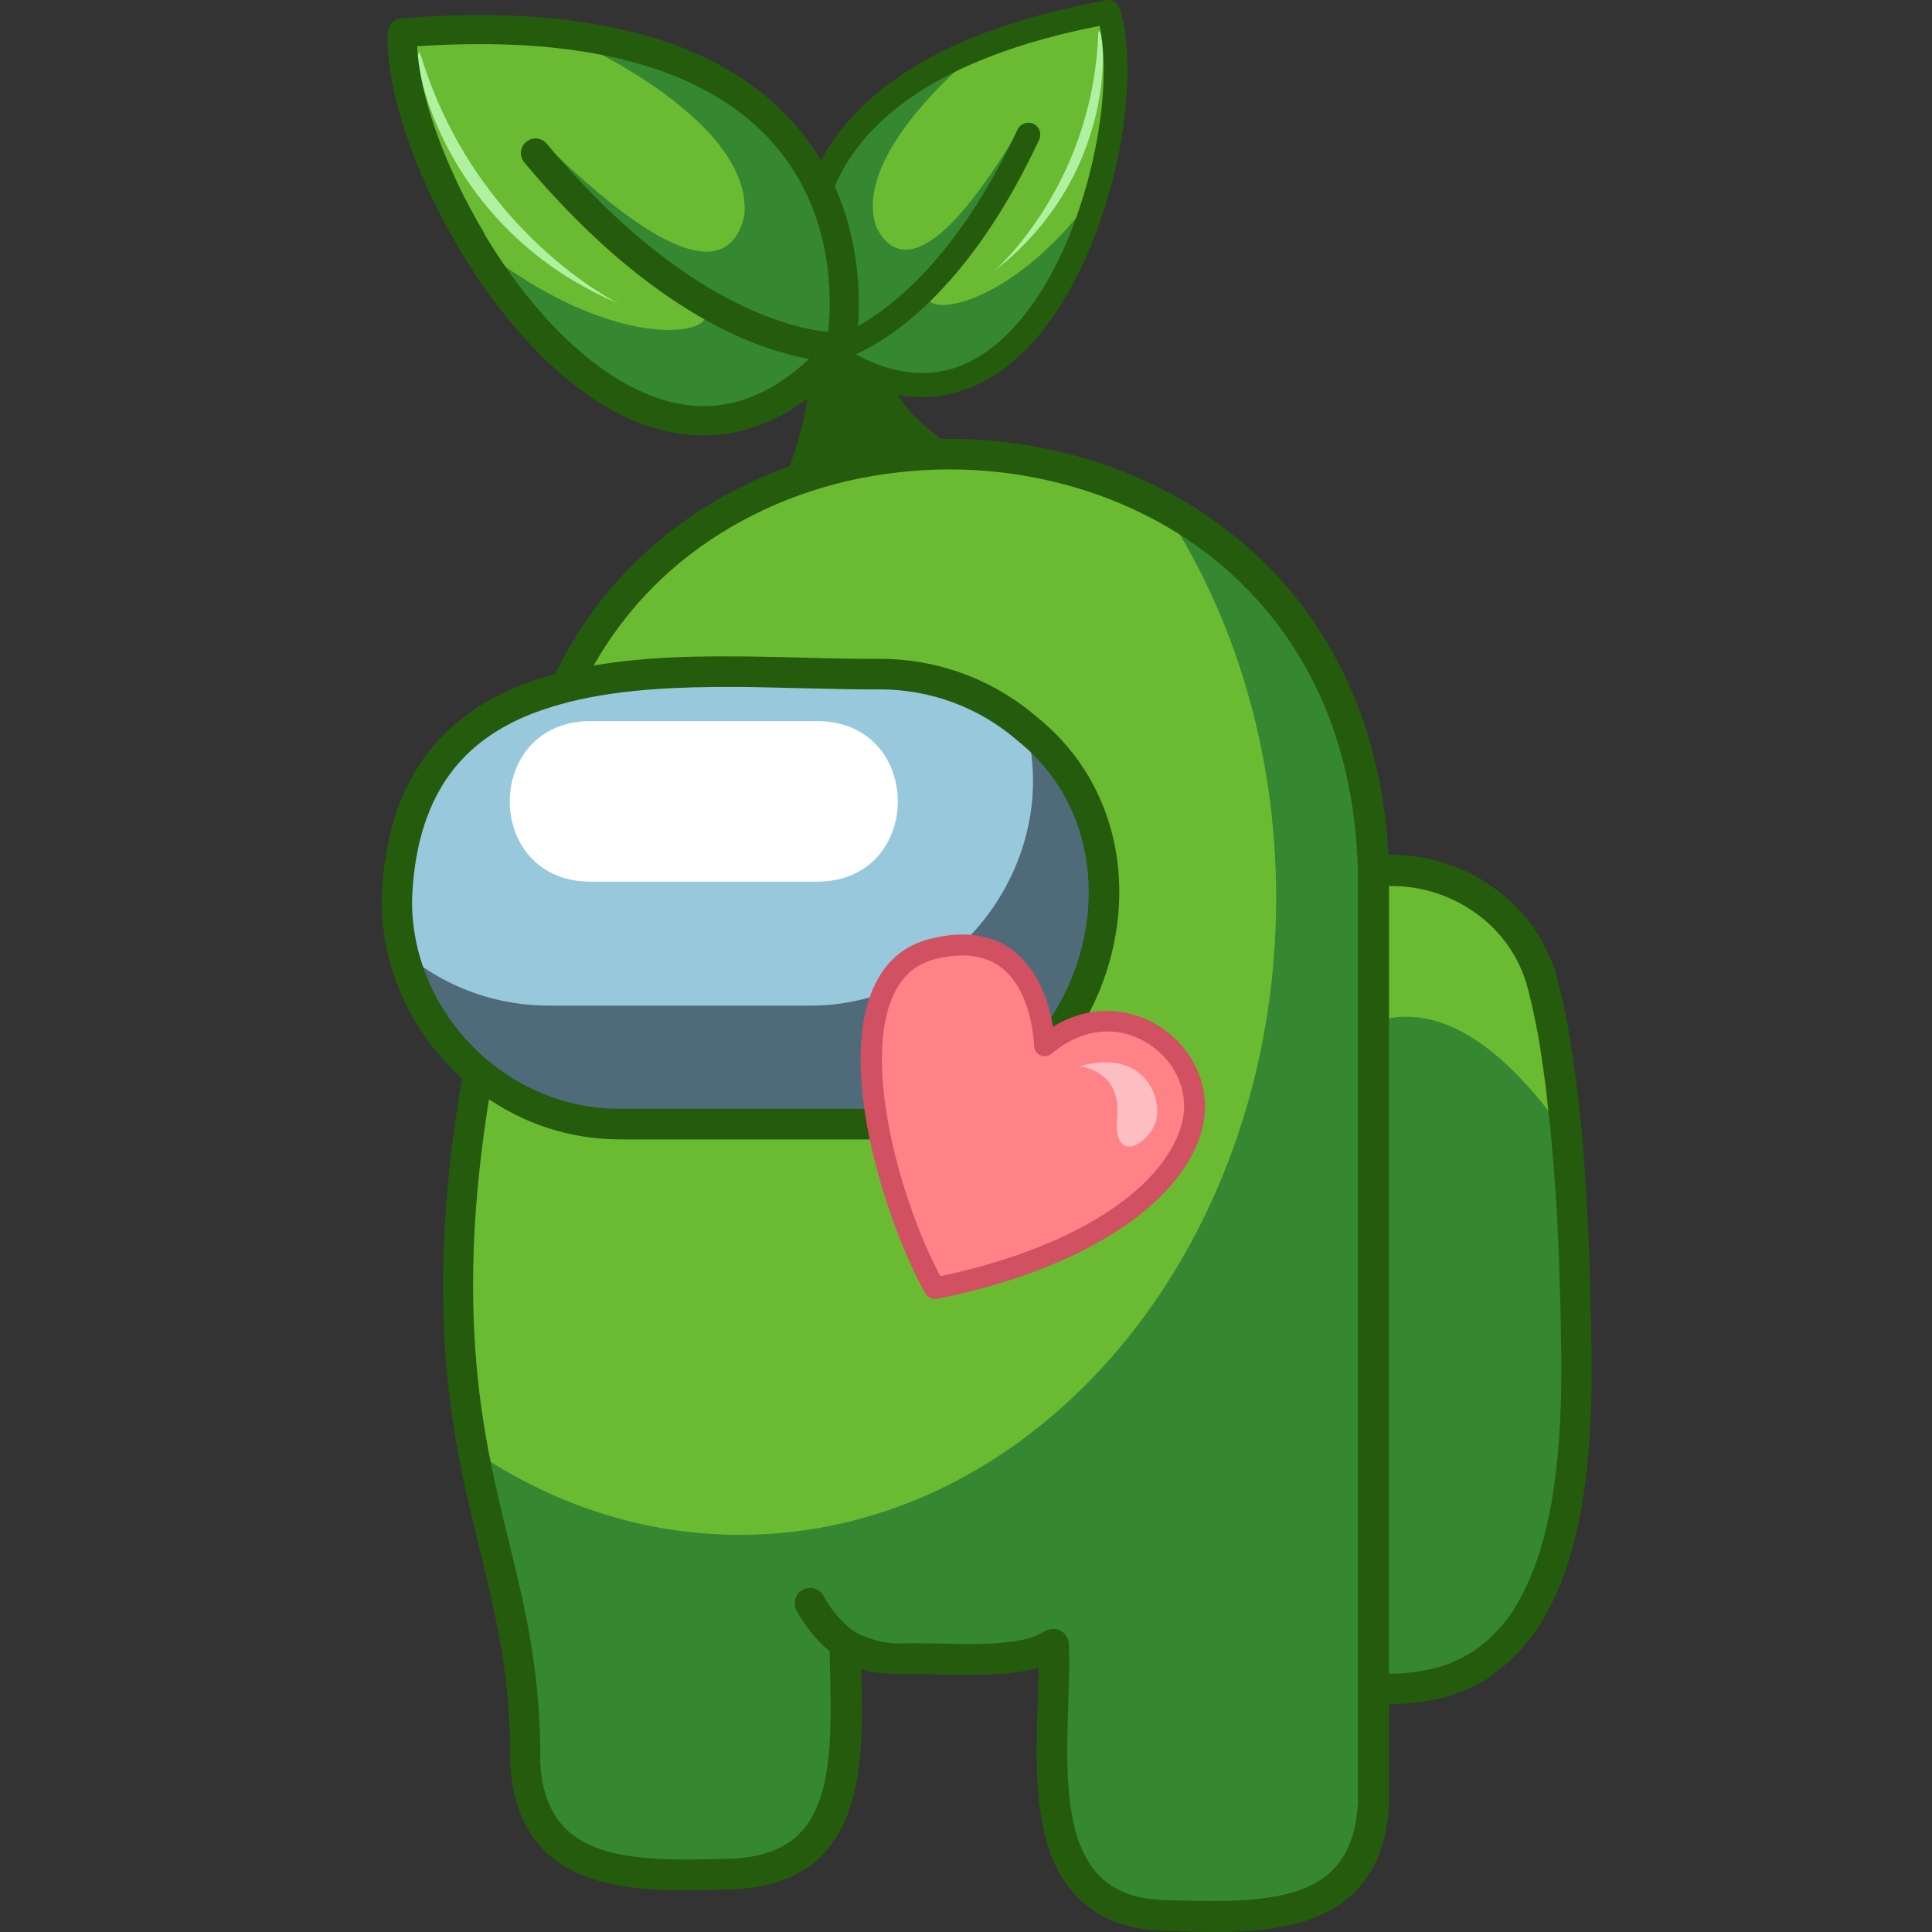 <?xml version="1.0" encoding="utf-8"?>
<!-- Generator: Adobe Illustrator 25.2.1, SVG Export Plug-In . SVG Version: 6.00 Build 0)  -->
<svg version="1.1" id="Слой_1" xmlns="http://www.w3.org/2000/svg" xmlns:xlink="http://www.w3.org/1999/xlink" x="0px" y="0px"
	 viewBox="0 0 1024 1024" style="enable-background:new 0 0 1024 1024;" xml:space="preserve">
<rect x="0" y="0" width="1024" height="1024" fill="#333333" stroke="none"/>
<style type="text/css">
	.st0{fill:#6ABB32;}
	.st1{fill:#358732;}
	.st2{fill:#255B0C;}
	.st3{fill:#4F6B79;}
	.st4{fill:#98C8DC;}
	.st5{fill:#FFFFFF;}
	.st6{fill:#B0F1A1;}
	.st7{fill:#FF8286;}
	.st8{fill:#D15062;}
	.st9{fill:#FCBEC3;}
</style>
<g>
	<path class="st0" d="M835.7,722c0,3,0,6,0,9c0,2.5-0.1,5-0.1,7.4c0,1.9-0.1,3.8-0.1,5.6c-0.2,6-0.5,11.9-0.9,17.6
		c-0.1,1.4-0.2,2.8-0.3,4.2c-0.2,2.8-0.5,5.6-0.7,8.3c-0.1,1.4-0.3,2.7-0.4,4.1c-0.4,4-1,8-1.5,11.8c-0.2,1.1-0.3,2.1-0.5,3.2
		c-0.3,1.6-0.5,3.3-0.8,4.9c-0.4,2.3-0.9,4.6-1.3,6.8c-0.5,2.4-1,4.7-1.6,7c-0.5,2-1,4-1.5,6c-0.7,2.5-1.4,4.9-2.1,7.3
		c-0.3,1.1-0.7,2.1-1,3.2c-0.3,1-0.7,1.9-1,2.9c-0.4,1.1-0.8,2.2-1.2,3.2c-0.4,1-0.8,2-1.2,3c-1.3,3.1-2.6,6.1-4,9
		c-0.5,1-1,1.9-1.5,2.9c-0.9,1.6-1.7,3.2-2.7,4.8c-0.3,0.6-0.7,1.2-1.1,1.8c-0.1,0.2-0.2,0.3-0.3,0.5c-0.4,0.7-0.9,1.4-1.4,2.2
		c-0.5,0.8-1.1,1.6-1.6,2.3c-0.7,1-1.5,2-2.3,3c-0.3,0.5-0.7,0.9-1.1,1.4c-0.6,0.7-1.1,1.4-1.7,2.1c-0.6,0.7-1.2,1.4-1.8,2
		c-0.6,0.7-1.2,1.3-1.8,1.9c-0.6,0.6-1.3,1.3-1.9,1.9c-0.6,0.6-1.3,1.2-1.9,1.8l0,0c-0.6,0.6-1.3,1.1-1.9,1.6c0,0-0.1,0-0.1,0.1
		c-0.7,0.6-1.4,1.1-2,1.6c-0.7,0.5-1.4,1.1-2.1,1.6c-0.6,0.4-1.2,0.9-1.8,1.3c-0.1,0.1-0.2,0.1-0.3,0.2c-0.7,0.5-1.4,0.9-2.1,1.3
		c-1.6,1-3.2,1.9-4.9,2.8c-1.4,0.8-2.9,1.5-4.4,2.1c-0.9,0.4-1.8,0.8-2.7,1.1c-0.8,0.3-1.7,0.6-2.5,1c-6,2.2-12.5,3.6-19.4,4.4
		c-1,0.1-2,0.2-3,0.3c-6.2,0.7-12.6,0.8-19,0.1v-433c22-2.3,43.3,3.8,59.8,16c6.1,4.4,11.5,9.7,16.2,15.7
		c4.7,6.1,8.5,12.8,11.3,20.2c0,0,0.1,0.3,0.3,0.8c1,2.6,1.8,5.3,2.5,8.1c0.9,3.1,1.8,7.2,2.9,12.3c0.3,1.4,0.6,2.8,0.9,4.3
		c0.2,0.7,0.3,1.4,0.4,2.2c0.2,1,0.4,2,0.6,3c0.2,1.2,0.5,2.5,0.7,3.8c0.1,0.6,0.2,1.3,0.3,2c0.4,2,0.7,4.1,1.1,6.3
		c0.2,1.1,0.3,2.2,0.5,3.4c0.4,2.3,0.7,4.7,1.1,7.3c0.2,1.2,0.3,2.4,0.5,3.7c0.2,1.8,0.5,3.6,0.7,5.4c0.1,0.9,0.2,1.8,0.3,2.8
		c0.1,0.9,0.2,1.9,0.3,2.8c0.8,6.4,1.5,13.3,2.2,20.7c0.2,2.3,0.4,4.6,0.6,6.9c0,0.4,0.1,0.8,0.1,1.1c0.2,2.3,0.4,4.7,0.6,7.2
		c0,0.5,0.1,0.9,0.1,1.4c0.1,2,0.3,4,0.4,6.1c0.1,1,0.1,2,0.2,3c0,0.5,0.1,1,0.1,1.6c0.1,2.2,0.3,4.5,0.4,6.8
		c0.3,4.8,0.6,9.7,0.8,14.9c0.1,1.8,0.2,3.5,0.3,5.3c0,0.6,0.1,1.3,0.1,1.9c0.1,2.9,0.2,5.9,0.4,8.9c0,0.3,0,0.5,0,0.8
		c0.1,2.8,0.2,5.7,0.3,8.7c0.2,6.4,0.4,13,0.5,19.9c0.1,3.4,0.1,6.9,0.2,10.5c0,1.8,0,3.6,0.1,5.4c0,1.8,0.1,3.6,0.1,5.4
		C835.7,719.3,835.7,720.7,835.7,722z"/>
	<path class="st1" d="M835.7,722c0,3,0,6,0,9c0,2.5-0.1,5-0.1,7.4c0,1.9-0.1,3.8-0.1,5.6c-0.2,6-0.5,11.9-0.9,17.6
		c-0.1,1.4-0.2,2.8-0.3,4.2c-0.2,2.8-0.5,5.6-0.7,8.3c-0.1,1.4-0.3,2.7-0.4,4.1c-0.4,4-1,8-1.5,11.8c-0.2,1.1-0.3,2.1-0.5,3.2
		c-0.3,1.6-0.5,3.3-0.8,4.9c-0.4,2.3-0.9,4.6-1.3,6.8c-0.5,2.4-1,4.7-1.6,7c-0.5,2-1,4-1.5,6c-0.7,2.5-1.4,4.9-2.1,7.3
		c-0.3,1.1-0.7,2.1-1,3.2c-0.3,1-0.7,1.9-1,2.9c-0.4,1.1-0.8,2.2-1.2,3.2c-0.4,1-0.8,2-1.2,3c-1.3,3.1-2.6,6.1-4,9
		c-0.5,1-1,1.9-1.5,2.9c-0.9,1.6-1.7,3.2-2.7,4.8c-0.3,0.6-0.7,1.2-1.1,1.8c-0.1,0.2-0.2,0.3-0.3,0.5c-0.4,0.7-0.9,1.4-1.4,2.2
		c-0.5,0.8-1.1,1.6-1.6,2.3c-0.7,1-1.5,2-2.3,3c-0.3,0.5-0.7,0.9-1.1,1.4c-0.6,0.7-1.1,1.4-1.7,2.1c-0.6,0.7-1.2,1.4-1.8,2
		c-0.6,0.7-1.2,1.3-1.8,1.9c-0.6,0.6-1.3,1.3-1.9,1.9c-0.6,0.6-1.3,1.2-1.9,1.8l0,0c-0.6,0.6-1.3,1.1-1.9,1.6c0,0-0.1,0-0.1,0.1
		c-0.7,0.6-1.4,1.1-2,1.6c-0.7,0.5-1.4,1.1-2.1,1.6c-0.6,0.4-1.2,0.9-1.8,1.3c-0.1,0.1-0.2,0.1-0.3,0.2c-0.7,0.5-1.4,0.9-2.1,1.3
		c-1.6,1-3.2,1.9-4.9,2.8c-1.4,0.8-2.9,1.5-4.4,2.1c-0.9,0.4-1.8,0.8-2.7,1.1c-0.8,0.3-1.7,0.6-2.5,1c-6,2.2-12.5,3.6-19.4,4.4
		c-1,0.1-2,0.2-3,0.3c-6.2,0.7-12.6,0.8-19,0.1V541.9c23.8-8.5,59-2.2,102.5,60.5c0.2,2.3,0.4,4.6,0.6,6.9c0,0.4,0.1,0.8,0.1,1.1
		c0.2,2.3,0.4,4.7,0.6,7.2c0,0.5,0.1,0.9,0.1,1.4c0.1,2,0.3,4,0.4,6.1c0.1,1,0.1,2,0.2,3c0,0.5,0.1,1,0.1,1.6
		c0.1,2.2,0.3,4.5,0.4,6.8c0.3,4.8,0.6,9.7,0.8,14.9c0.1,1.8,0.2,3.5,0.3,5.3c0,0.6,0.1,1.3,0.1,1.9c0.1,2.9,0.2,5.9,0.4,8.9
		c0,0.3,0,0.5,0,0.8c0.1,2.8,0.2,5.7,0.3,8.7c0.2,6.4,0.4,13,0.5,19.9c0.1,3.4,0.1,6.9,0.2,10.5c0,1.8,0,3.6,0.1,5.4
		c0,1.8,0.1,3.6,0.1,5.4C835.7,719.3,835.7,720.7,835.7,722z"/>
	<path class="st2" d="M736.8,903.3c-3.3,0-6.5-0.2-9.7-0.5c-4.1-0.4-7.3-3.9-7.3-8.1v-433c0-4.2,3.1-7.6,7.3-8.1
		c23.5-2.5,46.7,3.7,65.4,17.5c6.7,4.9,12.7,10.7,17.8,17.2c5.3,6.8,9.4,14.3,12.5,22.3l0.3,0.8c1.1,2.9,2,5.9,2.7,9
		c0.9,3.5,2,7.7,3,12.5c0.2,1.1,0.4,2.1,0.7,3.2l0.2,1.2c0.1,0.6,0.3,1.4,0.4,2.3c0.2,1,0.4,2,0.6,3.1c0.2,1.1,0.5,2.4,0.7,3.8
		l0.3,1.9c0.4,2.1,0.7,4.3,1.1,6.5c0.1,0.6,0.2,1.3,0.3,2.1l0.2,1.3c0.3,1.9,0.6,3.8,0.9,5.8l0.7,5.3c0.2,1.8,0.5,3.6,0.7,5.5
		c0.1,0.8,0.2,1.8,0.4,2.8l0.3,2.7c1,8.7,2,18.1,2.8,28c0,0.3,0.1,0.8,0.1,1.3c0.1,1.2,0.2,2.6,0.3,4l0.2,3c0.1,0.6,0.1,1.1,0.1,1.6
		l0.7,10.6c0.2,2.2,0.3,4.6,0.4,6.9c0.3,4.7,0.6,9.7,0.8,14.9c0.1,1.7,0.2,3.5,0.3,5.4l0,0.6c0,0.5,0,0.9,0,1.4
		c0.1,2.9,0.3,5.7,0.4,8.7c0,0.4,0,0.8,0,1.2c0.1,2.8,0.2,5.6,0.3,8.5c0.2,6.4,0.4,13.1,0.5,20c0.1,3.5,0.1,7,0.2,10.5l0.1,5.4
		c0,1.7,0.1,3.6,0.1,5.4c0,1.3,0,2.7,0,4c0,3,0,5.9,0,8.8l0,0.3c0,2.6-0.1,5.1-0.1,7.6c0,1.9-0.1,3.8-0.1,5.7
		c-0.2,6.3-0.5,12.3-0.9,17.8l0,0.4c-0.1,1.3-0.2,2.7-0.3,4c-0.2,2.8-0.5,5.6-0.7,8.4l-0.4,4.1c-0.5,4.5-1,8.4-1.6,12.1l-0.5,3.5
		c-0.3,1.6-0.5,3.2-0.8,4.8c-0.4,2.4-0.9,4.8-1.4,7.1c-0.5,2.4-1,4.9-1.6,7.2c-0.5,2.1-1,4.2-1.6,6.2c-0.7,2.5-1.4,5.1-2.2,7.6
		c-0.3,1.1-0.7,2.2-1,3.3c-0.4,1.1-0.7,2.1-1.1,3.1c-0.4,1.2-0.8,2.3-1.3,3.4c-0.3,0.9-0.8,2-1.2,3.1c-1.4,3.4-2.8,6.6-4.3,9.5
		c-0.5,1-1,2-1.6,3.1c-0.9,1.8-1.9,3.5-2.8,5.1c-0.4,0.7-0.8,1.3-1.2,2c0,0.1-0.1,0.2-0.1,0.2l-0.2,0.3c-0.5,0.8-1,1.6-1.5,2.3
		c-0.6,0.9-1.2,1.7-1.8,2.6c-0.8,1.1-1.6,2.2-2.5,3.3c-0.3,0.4-0.8,1-1.2,1.5c-0.6,0.7-1.2,1.5-1.8,2.2c-0.4,0.5-0.9,1-1.3,1.5
		l-0.6,0.7c-0.8,0.8-1.4,1.6-2.1,2.2c-0.7,0.7-1.4,1.5-2.2,2.2c-0.6,0.6-1.3,1.2-2,1.8c0,0-0.1,0.1-0.1,0.1
		c-0.5,0.4-0.9,0.8-1.4,1.2l-0.6,0.5l0,0c-0.1,0.1-0.2,0.2-0.3,0.2c-0.7,0.6-1.5,1.2-2.3,1.8c-0.7,0.5-1.5,1.1-2.3,1.7
		c-0.4,0.3-0.9,0.6-1.4,1L791,888c-0.2,0.1-0.4,0.3-0.6,0.4c-0.8,0.5-1.5,1-2.3,1.5c-1.7,1-3.5,2.1-5.3,3c-1.4,0.7-2.9,1.5-4.8,2.3
		c-1,0.5-2,0.9-3.1,1.3c-0.9,0.4-1.9,0.7-2.8,1c-6.6,2.4-13.7,4-21.2,4.8c-1,0.1-2,0.2-3.1,0.3C744.1,903.1,740.4,903.3,736.8,903.3
		z M736,887.1c3.3,0,6.6-0.1,10-0.5c0.1,0,0.2,0,0.3,0c0.9-0.1,1.8-0.2,2.6-0.3c6.3-0.7,12.3-2.1,17.7-4c0.7-0.3,1.5-0.5,2.2-0.8
		c0.1,0,0.2-0.1,0.2-0.1c0.8-0.3,1.5-0.6,2.3-1c1.5-0.7,2.8-1.3,3.9-1.9c1.5-0.8,2.9-1.6,4.4-2.5c0.7-0.4,1.2-0.8,1.7-1.1
		c0.1-0.1,0.3-0.2,0.4-0.3l0.6-0.4c0.3-0.2,0.7-0.5,1-0.7c0.7-0.5,1.3-0.9,1.8-1.4c0.7-0.5,1.3-1,1.8-1.5h0c0.1,0,0.1-0.1,0.2-0.1
		l0.6-0.5c0.3-0.3,0.7-0.6,1-0.9c0.1-0.1,0.2-0.1,0.2-0.2c0.5-0.5,1.1-1,1.6-1.5c0.7-0.6,1.2-1.1,1.7-1.7c0.5-0.6,1.1-1.2,1.7-1.8
		l0.6-0.6c0.4-0.4,0.7-0.8,1.1-1.2c0.5-0.6,1.1-1.3,1.6-1.9c0.3-0.4,0.6-0.8,0.9-1.1c0.8-1,1.5-2,2.1-2.9c0.5-0.7,1-1.4,1.5-2.1
		c0.4-0.6,0.8-1.2,1.2-1.9c0.2-0.3,0.3-0.5,0.4-0.7c0.3-0.5,0.6-0.9,0.8-1.4c0-0.1,0.1-0.1,0.1-0.2c0.8-1.3,1.6-2.7,2.4-4.3
		c0.5-1,1-1.9,1.4-2.8c1.3-2.6,2.5-5.4,3.8-8.4c0.4-1,0.7-1.8,1.1-2.7c0.4-1.1,0.8-2.1,1.1-3.1c0.3-0.9,0.7-1.8,1-2.8
		c0.3-1,0.6-2,1-3c0.7-2.4,1.4-4.7,2-7c0.5-1.9,1-3.8,1.5-5.8c0.5-2.2,1-4.5,1.5-6.8c0.5-2.2,0.9-4.4,1.3-6.7
		c0.3-1.4,0.5-2.9,0.7-4.5l0.5-3.3c0.5-3.5,1-7.3,1.5-11.5l0.4-4c0.3-2.6,0.5-5.3,0.7-8.1c0.1-1.3,0.2-2.5,0.3-3.8l0-0.4
		c0.4-5.3,0.7-11.2,0.9-17.3c0.1-1.8,0.1-3.7,0.1-5.5c0.1-2.4,0.1-4.9,0.1-7.3l0-0.2c0-2.8,0-5.7,0-8.5c0,0,0-0.1,0-0.1
		c0-1.3,0-2.6,0-3.9c0-1.8,0-3.5-0.1-5.3l-0.1-5.5c0-3.5-0.1-7-0.2-10.4c-0.1-6.8-0.3-13.4-0.5-19.8c-0.1-2.9-0.2-5.8-0.3-8.6
		c0-0.2,0-0.4,0-0.5c0-0.1,0-0.3,0-0.3c-0.1-3-0.2-5.9-0.4-8.8c0-0.1,0-0.3,0-0.4c0-0.3,0-0.6,0-0.9l0-0.7c-0.1-1.7-0.2-3.4-0.3-5.1
		c-0.2-5.1-0.5-10.1-0.8-14.8c-0.1-2.3-0.3-4.5-0.4-6.7l-0.8-10.6c0-0.1,0-0.2,0-0.2c0-0.3,0-0.6-0.1-0.9l-0.3-3.3
		c-0.1-1.4-0.2-2.8-0.3-4.1c0-0.4-0.1-0.7-0.1-0.9c-0.8-9.9-1.8-19.2-2.8-27.6l-0.3-2.8c-0.1-1-0.2-1.9-0.3-2.7
		c-0.2-1.9-0.5-3.7-0.7-5.4l-0.7-5.1c-0.3-1.9-0.6-3.8-0.8-5.6l-0.2-1.3c-0.1-0.7-0.2-1.3-0.3-2c-0.3-2.2-0.7-4.3-1-6.2l-0.3-1.9
		c-0.2-1.3-0.4-2.5-0.7-3.7c-0.2-1.2-0.4-2.1-0.6-3c0-0.1,0-0.2-0.1-0.3c-0.1-0.6-0.2-1.1-0.3-1.7l-0.3-1.4c-0.2-1-0.4-2.1-0.6-3
		c-1-4.5-1.9-8.4-2.8-11.8c-0.7-2.7-1.4-5.1-2.3-7.5l-0.2-0.6c-2.5-6.6-5.9-12.6-10.1-18.1c-4.2-5.4-9-10.1-14.5-14.1
		c-13.6-10-30-15.2-46.9-14.9V887.1z M781.2,875C781.2,875,781.2,875,781.2,875C781.2,875,781.2,875,781.2,875z M781.4,874.9
		c-0.1,0-0.1,0.1-0.1,0.1C781.3,875,781.3,874.9,781.4,874.9z M781.4,874.9L781.4,874.9L781.4,874.9z M810.1,855.9L810.1,855.9
		L810.1,855.9z M843.8,722L843.8,722L843.8,722z M826.5,667.6C826.5,667.6,826.5,667.7,826.5,667.6
		C826.5,667.7,826.5,667.6,826.5,667.6z M826.5,667.6C826.5,667.6,826.5,667.6,826.5,667.6C826.5,667.6,826.5,667.6,826.5,667.6z"/>
	<path class="st1" d="M727.9,461.7v494.5c-1.5,28.5-13.8,43.6-31.2,51.6c-22,10-52.2,8.4-79.2,7.6c-52-1.4-59.7-43.3-59.9-85.9
		c-0.1-20.6,1.6-41.4,0.8-57.8c-17.3,12.4-60.7,6.7-80.8,7.9c-10.8,0-20.8-2.9-29.5-7.9c0.1,12.7,0.8,26.8,0.6,40.7
		c-0.5,40-8.2,78.8-59.7,81.1c-48.3,1.6-107,5.3-110.5-59.1c0,0,0-8.8,0-9.2c-0.1-6.7-0.4-13.2-0.9-19.5c-1.5-21-4.8-39.5-8.7-57.5
		c-5.7-25.9-12.7-50.5-18.1-79.4c-5.2-27.8-8.7-59.6-7.8-100.2c1.8-79,21.8-159,35.4-204.8v-1.9c0.7-29.6,5.8-56.2,14.2-79.8
		c5.2-14.5,11.6-27.8,19.2-40c8.3-13.5,17.9-25.5,28.5-36.3c26.3-26.6,59-45,94.3-55.2c17.3-5,35.1-8.1,53.1-9.2
		c5.4-0.3,10.9-0.5,16.3-0.5h0c36.4,0.2,72.7,8.3,105.2,24.4l0.7,0.4c2.2,1.1,4.4,2.2,6.6,3.4c13.6,7.4,26.5,16.2,38.3,26.4
		c19,16.5,35.3,36.7,47.6,60.6c3.2,6.2,6.2,12.7,8.8,19.4c7.1,18.1,12.2,37.9,14.8,59.6C727.1,443.6,727.7,452.5,727.9,461.7z"/>
	<path class="st0" d="M676.4,476c0,186.4-127.2,337.5-284.2,337.5c-51.5,0-99.8-16.3-141.5-44.8c-5.2-27.8-8.7-59.6-7.8-100.2
		c1.8-79,21.8-159,35.4-204.8v-1.9c0.7-29.6,5.8-56.2,14.2-79.8c5.2-14.5,11.6-27.8,19.2-40c8.3-13.5,17.9-25.5,28.5-36.3
		c26.3-26.6,59-45,94.3-55.2c17.3-5,35.1-8.1,53.1-9.2c5.4-0.3,10.9-0.5,16.3-0.5h0c36.4,0.2,72.7,8.3,105.2,24.4l0.7,0.4
		c2.2,1.1,4.4,2.2,6.6,3.4C654.1,326,676.4,397.9,676.4,476z"/>
	<path class="st2" d="M643.8,1024c-7.6,0-15.1-0.2-22.2-0.5l-4.4-0.1c-20-0.5-35.8-6.8-46.9-18.6c-22.9-24.2-21.5-65.7-20.3-102.4
		c0.2-6.4,0.4-12.6,0.5-18.5c-15.4,4.5-35.8,4-53.1,3.6c-7.4-0.2-14.3-0.3-19.3-0.1c-0.2,0-0.3,0-0.5,0c-7.2,0-14.4-1.2-21.2-3.4
		c0,1.2,0.1,2.4,0.1,3.6c1.2,46.7,2.8,110.5-67.2,113.7l-4,0.1c-46.9,1.6-111.1,3.7-114.9-66.9c0-0.1,0-0.3,0-0.4V925
		c-0.7-40.7-8.3-71.6-16.3-104.4c-10.2-41.6-20.7-84.6-19.1-152.3c1.8-80.8,22.8-163.2,35.4-205.8v-0.8c0.7-29.6,5.7-57.3,14.7-82.5
		c5.3-14.7,12-28.7,19.9-41.6c8.4-13.6,18.4-26.4,29.7-37.7c26.2-26.5,60-46.3,97.8-57.3c17.8-5.2,36.2-8.3,54.9-9.5
		c5.6-0.4,11.2-0.5,16.9-0.5c38.2,0.2,75.8,8.9,108.8,25.2c42.2,20.9,75.7,53.5,96.7,94.4c3.4,6.4,6.4,13.2,9.2,20.2
		c7.5,19.1,12.7,39.8,15.3,61.6c1.1,9,1.7,18.2,1.9,27.5c0,0.1,0,0.1,0,0.2v494.5c0,0.1,0,0.3,0,0.4
		C732.8,1016.4,686.3,1024,643.8,1024z M558.4,863.4c1.2,0,2.4,0.3,3.5,0.8c2.7,1.3,4.4,4,4.6,6.9c0.4,9.6,0.1,20.4-0.3,31.8
		c-1.1,33.5-2.3,71.4,15.9,90.7c8.2,8.7,19.8,13.1,35.6,13.5l4.4,0.1c55.4,1.8,94.8-0.8,97.6-51.4V461.8c-0.2-8.7-0.8-17.4-1.8-25.9
		c-2.4-20.4-7.2-39.7-14.2-57.6c-2.5-6.4-5.4-12.7-8.5-18.7c-19.5-37.8-50.4-68-89.5-87.3c-30.8-15.2-66-23.4-101.7-23.5
		c-5.2,0-10.6,0.1-15.8,0.5c-17.5,1.1-34.8,4-51.4,8.9c-35.1,10.2-66.5,28.6-90.8,53.1c-10.4,10.5-19.6,22.2-27.4,34.8
		c-7.4,11.9-13.6,24.9-18.5,38.5c-8.4,23.6-13.1,49.5-13.8,77.2l0,1.7c0,0.8-0.1,1.6-0.3,2.3c-12.3,41.5-33.3,123-35.1,202.7
		c-1.5,65.6,8.8,107.6,18.7,148.1c8.2,33.7,16,65.4,16.7,108.1l0,9.1c2.8,50.6,42.5,53.2,98.1,51.4l4-0.1
		c50.1-2.3,53-41.7,51.6-97.1c-0.1-5.8-0.3-11.2-0.3-16.6c0-2.9,1.5-5.6,4-7.1c2.5-1.5,5.6-1.5,8.1,0c7.7,4.4,16.4,6.8,25.3,6.8
		c5.6-0.3,12.8-0.1,20.4,0c19.2,0.5,45.4,1.1,55.9-6.4C555,863.9,556.7,863.4,558.4,863.4z"/>
	<g>
		<path class="st3" d="M583.3,494.5c-9.4,54.5-53.6,103.6-116.7,101.3h-137c-25.9,0.2-50.1-8.3-69.7-22.6c-2.2-1.6-4.3-3.2-6.3-4.9
			c-17.1-14.3-30.3-33.3-37.3-54.7h0c-3.4-10.5-5.5-21.5-5.8-32.9c0-1.4-0.1-2.8,0-4.1c0.2-6.7,0.8-13.1,1.7-19.1
			c0.6-4.5,1.5-8.8,2.4-12.9c1.6-6.9,3.7-13.2,6.2-19.1c1-2.4,2-4.6,3.2-6.8c9.9-19.3,24.6-32.8,42.4-42.2c4.4-2.3,9-4.4,13.7-6.2
			c6.4-2.5,13-4.5,19.9-6.2c27.2-6.8,58-8.2,88.6-8.1c4,0,7.9,0,11.8,0.1h0.1c23.1,0.3,45.8,1.3,66.2,1.2
			c29.6,0,56.6,10.8,77.5,28.6c9.6,7.6,17.4,16.4,23.5,25.8C583.7,436.5,588.2,466.2,583.3,494.5z"/>
		<path class="st4" d="M547.5,416.2c-1.3,62.4-53.8,117.7-119.4,116.8h-137c-10.3,0-20.2-1.3-29.8-3.7
			c-17.9-4.6-34.1-13.2-47.7-24.9c-1.8-7.6-2.9-15.6-3.2-23.7c-0.1-1.4-0.1-2.7-0.1-4.1c0.2-6.7,0.8-13.1,1.7-19.1
			c0.6-4.5,1.5-8.8,2.4-12.9c1.6-6.9,3.7-13.2,6.2-19.1c1-2.4,2-4.6,3.2-6.8c9.9-19.3,24.6-32.8,42.4-42.2c4.4-2.3,9-4.4,13.7-6.2
			c6.4-2.5,13-4.5,19.9-6.2c27.2-6.8,58-8.2,88.6-8.1c4,0,7.9,0,11.8,0.1h0.1c23.1,0.3,45.8,1.3,66.2,1.2
			c29.6,0,56.6,10.8,77.5,28.6C546.6,396.1,547.7,406.3,547.5,416.2z"/>
		<path class="st5" d="M312.1,467.3h121.8c55.9-0.9,56-84.2,0-85.1c0,0-121.8,0-121.8,0C256.2,383.1,256.2,466.4,312.1,467.3z"/>
		<path class="st2" d="M470.8,604c-1.4,0-2.9,0-4.3-0.1H329.6c-0.3,0-0.7,0-1,0c-26.4,0-51.8-8.3-73.5-24.1
			c-2.2-1.6-4.5-3.4-6.7-5.2c-18.5-15.5-32.2-35.4-39.7-57.9c-0.1-0.2-0.1-0.4-0.2-0.5c-3.8-11.4-5.8-23.3-6.2-35.2
			c0-1.5-0.1-3,0-4.5c0.3-7.2,0.8-13.9,1.7-20.1c0.7-4.7,1.5-9.3,2.6-13.6c1.7-7.1,3.9-14,6.6-20.4c1-2.5,2.2-4.9,3.4-7.3
			c10-19.6,25.4-34.9,45.9-45.7c4.5-2.4,9.4-4.6,14.6-6.6c6.5-2.5,13.5-4.7,20.9-6.6c30.5-7.6,64.4-8.5,90.5-8.3c4,0,7.9,0,11.9,0.1
			c9,0.1,17.9,0.4,26.6,0.6c13.9,0.4,27,0.7,39.5,0.6c30.3,0,59.7,10.8,82.7,30.5c10,8,18.5,17.3,25.2,27.7
			c16.4,25.2,22.4,56.6,16.8,88.5l0,0C581.9,550.2,537.7,604,470.8,604z M466.6,587.7c0.1,0,0.2,0,0.3,0c60.1,2.2,100-46,108.4-94.6
			c0,0,0,0,0,0c4.8-27.8-0.3-55.1-14.5-76.9c-5.8-8.9-13.1-17-21.8-23.9c-0.1-0.1-0.2-0.1-0.2-0.2c-20.1-17.2-45.7-26.7-72.2-26.7
			c-12.6,0.1-25.9-0.3-39.9-0.6c-8.7-0.2-17.5-0.4-26.4-0.6c-4-0.1-7.9-0.1-11.8-0.1c-25.2-0.1-57.8,0.7-86.6,7.9
			c-6.7,1.7-13.1,3.7-19,5.9c-4.6,1.8-8.9,3.7-12.9,5.8c-17.7,9.3-30.4,21.9-39,38.7c-1.1,2.1-2,4.2-2.9,6.3
			c-2.4,5.6-4.3,11.5-5.8,17.8c-0.9,3.9-1.7,8-2.3,12.2c-0.8,5.6-1.4,11.8-1.6,18.2c0,1.1,0,2.3,0,3.6c0.3,10.2,2,20.3,5.2,30.1
			c0.1,0.2,0.1,0.3,0.2,0.5c6.5,19.8,18.6,37.4,34.8,51c2,1.6,4,3.2,5.9,4.6c19.2,13.9,41.6,21.2,64.9,21L466.6,587.7z"/>
	</g>
	<path class="st2" d="M468.3,886.8c-0.1,0-0.3,0-0.4,0c-29.5-1.5-45.2-32.1-45.8-33.4c-2-4-0.4-8.9,3.6-10.9c4-2,8.9-0.4,10.9,3.6
		c0.2,0.4,12.2,23.5,32.1,24.5c4.5,0.2,7.9,4,7.7,8.5C476.2,883.4,472.6,886.8,468.3,886.8z"/>
	<g>
		<path class="st0" d="M581.6,101.2L581.6,101.2c-19.7,69.2-68.9,135.6-142.5,85.2c0,0-42.7-86.3,43.9-142.7
			c11-7.2,24.2-13.9,39.8-19.9c0.2-0.1,0.3-0.1,0.5-0.2c17.9-6.8,39.1-12.7,64-17.3C594.1,27.7,592,64.8,581.6,101.2z"/>
		<path class="st0" d="M523.5,23.6c0,0-0.1,0-0.2,0.1l0,0L523.5,23.6z"/>
		<path class="st1" d="M581.6,101.3c-19.7,69.2-68.9,135.6-142.5,85.1c0,0-42.7-86.3,43.9-142.7c11-7.2,24.2-13.9,39.8-19.9l0.5-0.1
			c-3.7,1.8-73.5,57.4-58.6,97.2c6.5,12.1,24.7,33.4,76-53.2c-11.4,29.1-24.9,59.3-47.2,86.9C483.1,167.6,532.3,169.1,581.6,101.3z"
			/>
		<path class="st6" d="M527,143.6c0,0,52.4-45.3,55.1-126.2C584.3,6.9,597.7,88.7,527,143.6z"/>
		<path class="st2" d="M488.7,210.5c-17.1,0-34.8-6.3-53.1-18.9c-0.9-0.6-1.6-1.4-2.1-2.4c-0.5-0.9-44.1-92,46.2-150.8
			c11.8-7.7,25.6-14.6,40.9-20.5c0.2-0.1,0.4-0.1,0.5-0.2c0,0,0,0,0,0c19-7.2,40.9-13.1,65.2-17.6c3.1-0.6,6.2,1.3,7.2,4.3
			c7.1,22.5,4.9,61.1-5.7,98.2c0,0.1-0.1,0.2-0.1,0.3c-7.3,25.5-29.2,86.6-75.7,103.4C504.4,209.1,496.6,210.5,488.7,210.5z
			 M444.1,182.1c22.7,15.2,44.1,19.3,63.6,12.3c28.4-10.2,53.7-45.6,67.7-94.6c0-0.1,0.1-0.2,0.1-0.3c9.2-32.1,11.9-64.9,7.3-85.8
			c-21.2,4.2-40.4,9.5-57.1,15.9c-0.2,0.1-0.3,0.1-0.5,0.2c0,0,0,0,0,0c-14.6,5.6-27.6,12.1-38.6,19.3c-34,22.2-51.4,51.5-51.6,87.2
			C434.8,159,441.9,177,444.1,182.1z M581.6,101.3L581.6,101.3L581.6,101.3z M525.3,29.6C525.3,29.6,525.3,29.6,525.3,29.6
			C525.3,29.6,525.3,29.6,525.3,29.6z M525.4,29.6C525.4,29.6,525.4,29.6,525.4,29.6C525.4,29.6,525.4,29.6,525.4,29.6z M520.9,17.8
			C520.9,17.8,520.8,17.8,520.9,17.8C520.8,17.8,520.9,17.8,520.9,17.8z"/>
		<path class="st2" d="M439.1,192.7c-3,0-5.7-2.1-6.2-5.2c-0.6-3.4,1.6-6.7,5-7.4c0.8-0.2,55-12.2,101.4-111.4
			c1.5-3.2,5.2-4.5,8.4-3.1c3.2,1.5,4.5,5.2,3.1,8.4c-49.6,106.1-108,118-110.5,118.5C439.9,192.7,439.5,192.7,439.1,192.7z"/>
	</g>
	<g>
		<path class="st0" d="M250,127.9L250,127.9c45.1,75.7,124.4,138.8,195.5,55.9c0,0,23.3-115.6-97-155.1c-15.3-5-33-8.9-53.4-11
			c-0.2,0-0.4,0-0.6-0.1c-23.4-2.4-50.3-2.7-81.3-0.3C212,44.8,226.2,88.1,250,127.9z"/>
		<path class="st0" d="M294.3,17.7c0,0,0.1,0,0.2,0l0,0L294.3,17.7z"/>
		<path class="st1" d="M250,127.9c45.1,75.7,124.4,138.8,195.5,55.9c0,0,23.3-115.6-97-155.1c-15.3-5-33-8.9-53.4-11l-0.6,0
			c5,0.9,105.1,44.8,100,96.6c-3.9,16.4-18.8,47.3-106.8-39c22.7,30.9,48.1,62.4,83.3,88C387.5,175.5,329.7,192.7,250,127.9z"/>
		<path class="st6" d="M327.9,160.9c0,0-76.3-37.1-105-132.1C217,17.1,226.9,118.2,327.9,160.9z"/>
		<path class="st2" d="M372.9,230.8c-2.5,0-4.9-0.1-7.4-0.3c-60.3-5.2-105.5-70.6-122.1-98.5c-0.1-0.1-0.1-0.2-0.2-0.4
			c-24.2-40.7-39-85.6-37.7-114.5c0.2-3.9,3.2-7.1,7.1-7.4c30.1-2.4,57.9-2.3,82.7,0.3c0,0,0,0,0.1,0c0.2,0,0.5,0,0.7,0.1
			c20.1,2.2,38.5,6,54.9,11.4c65.4,21.5,89.8,65,98.7,97.7c9.6,35.2,3.8,65.1,3.5,66.3c-0.3,1.3-0.9,2.5-1.7,3.5
			C427.5,216.7,401.1,230.8,372.9,230.8z M256.9,124.3c32.1,53.6,73.2,87.5,110,90.7c25.2,2.2,49.3-9.5,71.4-34.6
			c2.4-15.2,13.1-109.7-92.2-144.3c-15.4-5.1-32.8-8.7-51.8-10.7c0,0,0,0,0,0c-0.2,0-0.4,0-0.6-0.1c-21.8-2.3-46.2-2.5-72.6-0.8
			c1.2,26.2,14.7,64.2,35.7,99.3C256.7,124,256.8,124.2,256.9,124.3z M294,25.4C294,25.4,294,25.4,294,25.4
			C294,25.4,294,25.4,294,25.4z M294,25.4C294,25.4,294,25.4,294,25.4C294,25.4,294,25.4,294,25.4z M294,25.4
			C294,25.4,294,25.4,294,25.4C294,25.4,294,25.4,294,25.4z M295.6,10L295.6,10L295.6,10z"/>
		<path class="st2" d="M443.6,191.6c-13.9,0-81.8-5.5-165.7-105.5c-2.8-3.3-2.3-8.2,1-10.9c3.3-2.8,8.2-2.3,10.9,1
			c86.4,103.1,154.5,100,155.1,100c4.3-0.2,8,2.9,8.3,7.2c0.3,4.3-2.9,8-7.1,8.3C445.8,191.6,445,191.6,443.6,191.6z"/>
	</g>
	<path class="st2" d="M427.4,201.7c3.2-0.3-1.8,32.7-13.8,55.9c25.2-9.7,94.6-18.5,94.6-18.5s-31.2-18.8-35.4-37.4
		c-9.1-4.9-27.4-11.2-27.4-11.2L427.4,201.7z"/>
	<path class="st7" d="M553.6,554.3c0,0-1-66-59.1-51.3c-58.1,14.6-26.1,132,1,179.8c69.8-13.8,124.2-45.2,136-84.4
		C643.2,559.3,594.2,520.4,553.6,554.3z"/>
	<path class="st8" d="M495.4,688.4c-2,0-3.9-1.1-4.9-2.8c-19.2-34.1-47.2-116.3-27.9-161.3c6.1-14.2,16.3-23.2,30.4-26.7
		c17.9-4.5,32.8-2.4,44.2,6.4c14,10.8,19.1,28.9,20.9,40.2c21.5-13.2,43.2-9,57.2,0.3c19,12.6,27.6,34.9,21.4,55.7
		c-11.9,39.7-65.6,73.5-140.2,88.2C496.2,688.3,495.8,688.4,495.4,688.4z M510.1,506.4c-4.4,0-9.2,0.6-14.3,1.9
		c-10.7,2.7-18.1,9.3-22.8,20.3c-15.7,36.5,4.6,108.9,25.4,147.8c68.4-14.3,117.2-44.7,127.7-79.7c4.8-16-2-33.3-16.8-43.1
		c-16.2-10.7-35.6-8.9-52,4.9c-1.7,1.4-4,1.7-5.9,0.8c-2-0.9-3.2-2.8-3.3-5l0,0c0-0.3-0.7-28.7-17.5-41.6
		C524.9,508.5,518.1,506.4,510.1,506.4z"/>
	<path class="st9" d="M572.1,565.2c0,0,22.3,1.8,20,26.6c-2.3,24.8,14.8,16.2,20,4.1C617.2,583.8,607.5,554.9,572.1,565.2z"/>
</g>
</svg>
